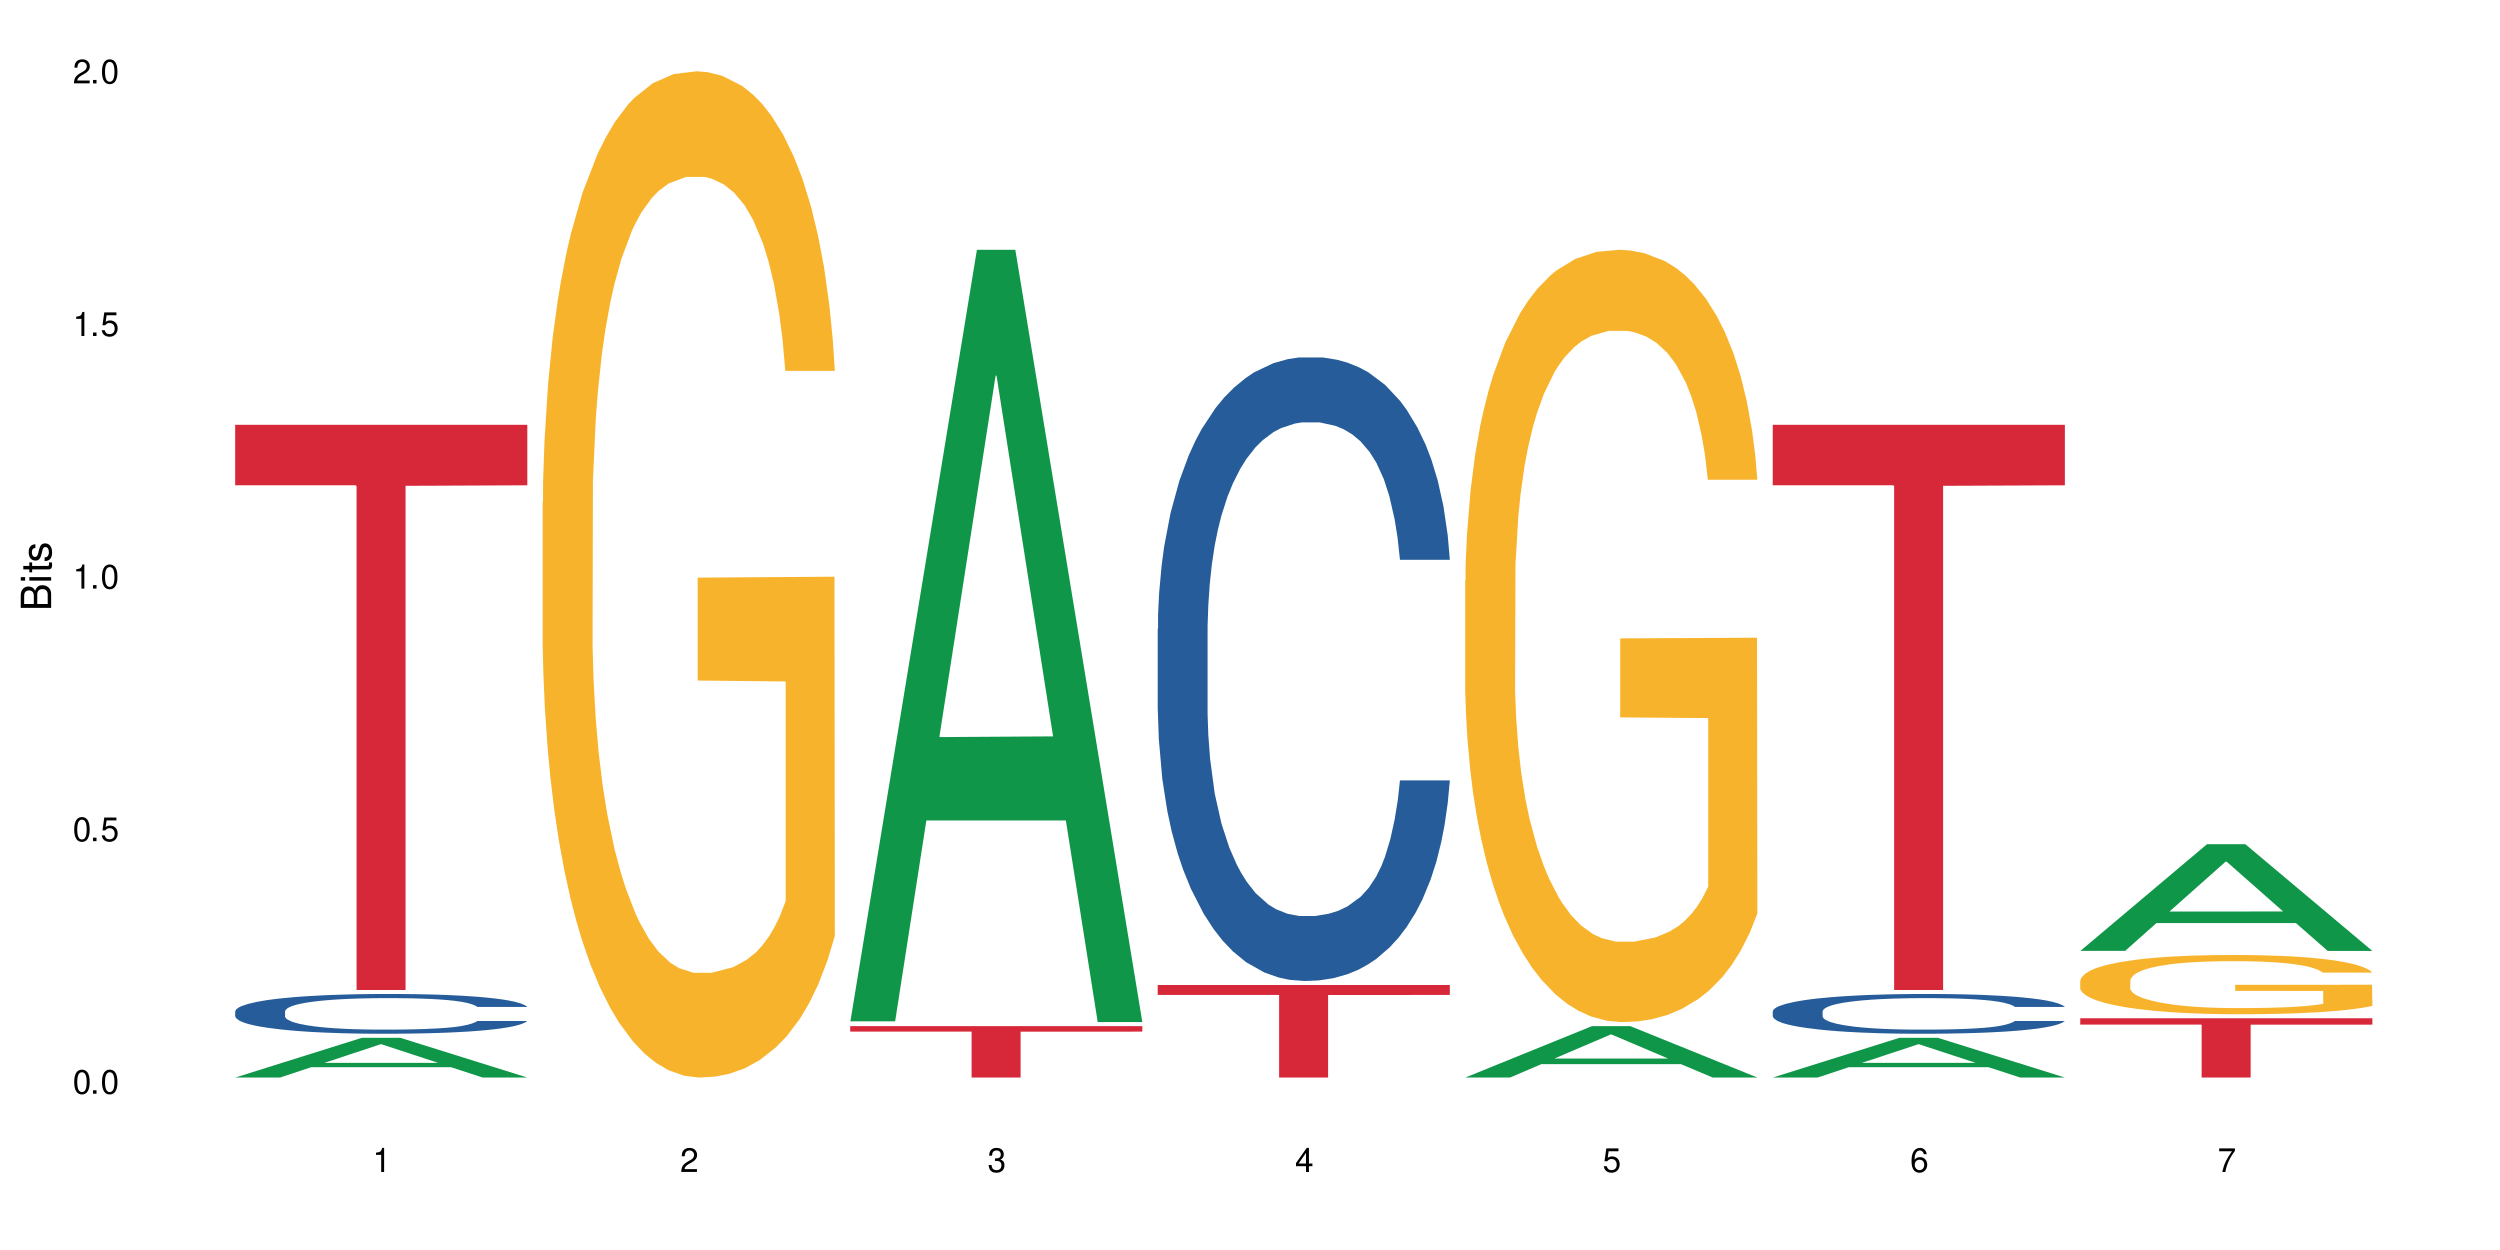 <?xml version="1.0" encoding="UTF-8"?>
<svg xmlns="http://www.w3.org/2000/svg" xmlns:xlink="http://www.w3.org/1999/xlink" width="720" height="360" viewBox="0 0 720 360">
<defs>
<g>
<g id="glyph-0-0">
</g>
<g id="glyph-0-1">
<path d="M 2.641 -6.938 C 2 -6.938 1.422 -6.656 1.078 -6.172 C 0.641 -5.562 0.406 -4.641 0.406 -3.359 C 0.406 -1.016 1.188 0.219 2.641 0.219 C 4.078 0.219 4.859 -1.016 4.859 -3.297 C 4.859 -4.641 4.656 -5.547 4.203 -6.172 C 3.844 -6.656 3.281 -6.938 2.641 -6.938 Z M 2.641 -6.188 C 3.547 -6.188 4 -5.25 4 -3.375 C 4 -1.406 3.562 -0.484 2.625 -0.484 C 1.734 -0.484 1.281 -1.438 1.281 -3.344 C 1.281 -5.25 1.734 -6.188 2.641 -6.188 Z M 2.641 -6.188 "/>
</g>
<g id="glyph-0-2">
<path d="M 1.828 -1 L 0.828 -1 L 0.828 0 L 1.828 0 Z M 1.828 -1 "/>
</g>
<g id="glyph-0-3">
<path d="M 4.562 -6.797 L 1.062 -6.797 L 0.547 -3.094 L 1.328 -3.094 C 1.719 -3.562 2.047 -3.734 2.578 -3.734 C 3.484 -3.734 4.062 -3.109 4.062 -2.094 C 4.062 -1.125 3.484 -0.531 2.578 -0.531 C 1.828 -0.531 1.375 -0.906 1.188 -1.672 L 0.328 -1.672 C 0.453 -1.109 0.547 -0.844 0.75 -0.594 C 1.125 -0.078 1.828 0.219 2.594 0.219 C 3.969 0.219 4.922 -0.781 4.922 -2.219 C 4.922 -3.562 4.031 -4.484 2.719 -4.484 C 2.25 -4.484 1.859 -4.359 1.469 -4.062 L 1.734 -5.969 L 4.562 -5.969 Z M 4.562 -6.797 "/>
</g>
<g id="glyph-0-4">
<path d="M 2.484 -4.938 L 2.484 0 L 3.328 0 L 3.328 -6.938 L 2.766 -6.938 C 2.469 -5.875 2.281 -5.734 0.984 -5.562 L 0.984 -4.938 Z M 2.484 -4.938 "/>
</g>
<g id="glyph-0-5">
<path d="M 4.859 -0.828 L 1.281 -0.828 C 1.359 -1.406 1.672 -1.781 2.5 -2.281 L 3.469 -2.828 C 4.406 -3.344 4.906 -4.062 4.906 -4.906 C 4.906 -5.484 4.672 -6.031 4.266 -6.406 C 3.859 -6.766 3.375 -6.938 2.719 -6.938 C 1.859 -6.938 1.219 -6.625 0.844 -6.031 C 0.609 -5.672 0.5 -5.234 0.484 -4.531 L 1.328 -4.531 C 1.359 -5.016 1.406 -5.281 1.531 -5.516 C 1.75 -5.938 2.188 -6.203 2.703 -6.203 C 3.469 -6.203 4.031 -5.641 4.031 -4.891 C 4.031 -4.344 3.719 -3.859 3.125 -3.516 L 2.234 -3 C 0.812 -2.172 0.406 -1.531 0.328 -0.016 L 4.859 -0.016 Z M 4.859 -0.828 "/>
</g>
<g id="glyph-0-6">
<path d="M 2.125 -3.188 L 2.578 -3.188 C 3.5 -3.188 3.984 -2.766 3.984 -1.922 C 3.984 -1.062 3.469 -0.531 2.594 -0.531 C 1.656 -0.531 1.203 -1 1.156 -2.016 L 0.312 -2.016 C 0.344 -1.453 0.438 -1.094 0.609 -0.781 C 0.953 -0.109 1.625 0.219 2.547 0.219 C 3.953 0.219 4.859 -0.625 4.859 -1.938 C 4.859 -2.828 4.516 -3.297 3.703 -3.594 C 4.344 -3.844 4.656 -4.328 4.656 -5.031 C 4.656 -6.219 3.875 -6.938 2.578 -6.938 C 1.203 -6.938 0.484 -6.172 0.453 -4.703 L 1.297 -4.703 C 1.312 -5.125 1.344 -5.359 1.453 -5.578 C 1.641 -5.969 2.062 -6.203 2.594 -6.203 C 3.344 -6.203 3.797 -5.75 3.797 -5 C 3.797 -4.516 3.609 -4.219 3.25 -4.047 C 3.016 -3.953 2.703 -3.922 2.125 -3.906 Z M 2.125 -3.188 "/>
</g>
<g id="glyph-0-7">
<path d="M 3.141 -1.672 L 3.141 0 L 3.984 0 L 3.984 -1.672 L 4.984 -1.672 L 4.984 -2.438 L 3.984 -2.438 L 3.984 -6.938 L 3.359 -6.938 L 0.266 -2.578 L 0.266 -1.672 Z M 3.141 -2.438 L 1 -2.438 L 3.141 -5.5 Z M 3.141 -2.438 "/>
</g>
<g id="glyph-0-8">
<path d="M 4.781 -5.125 C 4.609 -6.266 3.891 -6.938 2.844 -6.938 C 2.094 -6.938 1.422 -6.578 1.031 -5.953 C 0.594 -5.266 0.406 -4.422 0.406 -3.172 C 0.406 -2 0.578 -1.25 0.984 -0.641 C 1.359 -0.078 1.953 0.219 2.703 0.219 C 3.984 0.219 4.922 -0.75 4.922 -2.094 C 4.922 -3.375 4.062 -4.281 2.844 -4.281 C 2.172 -4.281 1.641 -4.031 1.281 -3.516 C 1.281 -5.234 1.828 -6.188 2.797 -6.188 C 3.391 -6.188 3.797 -5.797 3.938 -5.125 Z M 2.734 -3.531 C 3.547 -3.531 4.062 -2.953 4.062 -2.031 C 4.062 -1.156 3.484 -0.531 2.703 -0.531 C 1.922 -0.531 1.328 -1.188 1.328 -2.078 C 1.328 -2.938 1.906 -3.531 2.734 -3.531 Z M 2.734 -3.531 "/>
</g>
<g id="glyph-0-9">
<path d="M 4.984 -6.797 L 0.438 -6.797 L 0.438 -5.969 L 4.109 -5.969 C 2.5 -3.656 1.828 -2.234 1.328 0 L 2.219 0 C 2.594 -2.172 3.453 -4.047 4.984 -6.094 Z M 4.984 -6.797 "/>
</g>
<g id="glyph-1-0">
</g>
<g id="glyph-1-1">
<path d="M 0 -0.953 L 0 -4.891 C 0 -5.719 -0.234 -6.344 -0.734 -6.797 C -1.188 -7.234 -1.812 -7.469 -2.5 -7.469 C -3.547 -7.469 -4.188 -7 -4.625 -5.875 C -4.984 -6.688 -5.625 -7.094 -6.531 -7.094 C -7.172 -7.094 -7.734 -6.859 -8.141 -6.391 C -8.562 -5.922 -8.75 -5.344 -8.75 -4.5 L -8.75 -0.953 Z M -4.984 -2.062 L -7.766 -2.062 L -7.766 -4.219 C -7.766 -4.844 -7.688 -5.203 -7.453 -5.5 C -7.219 -5.812 -6.859 -5.969 -6.375 -5.969 C -5.891 -5.969 -5.531 -5.812 -5.297 -5.5 C -5.062 -5.203 -4.984 -4.844 -4.984 -4.219 Z M -0.984 -2.062 L -4 -2.062 L -4 -4.781 C -4 -5.766 -3.438 -6.359 -2.484 -6.359 C -1.547 -6.359 -0.984 -5.766 -0.984 -4.781 Z M -0.984 -2.062 "/>
</g>
<g id="glyph-1-2">
<path d="M -6.281 -1.797 L -6.281 -0.797 L 0 -0.797 L 0 -1.797 Z M -8.75 -1.797 L -8.75 -0.797 L -7.484 -0.797 L -7.484 -1.797 Z M -8.75 -1.797 "/>
</g>
<g id="glyph-1-3">
<path d="M -6.281 -3.047 L -6.281 -2.016 L -8.016 -2.016 L -8.016 -1.016 L -6.281 -1.016 L -6.281 -0.172 L -5.469 -0.172 L -5.469 -1.016 L -0.719 -1.016 C -0.078 -1.016 0.281 -1.453 0.281 -2.234 C 0.281 -2.5 0.25 -2.719 0.188 -3.047 L -0.641 -3.047 C -0.609 -2.906 -0.594 -2.766 -0.594 -2.562 C -0.594 -2.141 -0.719 -2.016 -1.156 -2.016 L -5.469 -2.016 L -5.469 -3.047 Z M -6.281 -3.047 "/>
</g>
<g id="glyph-1-4">
<path d="M -4.531 -5.25 C -5.766 -5.25 -6.469 -4.422 -6.469 -2.969 C -6.469 -1.516 -5.719 -0.562 -4.547 -0.562 C -3.562 -0.562 -3.094 -1.062 -2.734 -2.562 L -2.516 -3.484 C -2.344 -4.188 -2.094 -4.469 -1.641 -4.469 C -1.047 -4.469 -0.641 -3.875 -0.641 -3 C -0.641 -2.453 -0.797 -2 -1.062 -1.75 C -1.25 -1.594 -1.422 -1.531 -1.875 -1.469 L -1.875 -0.406 C -0.422 -0.453 0.281 -1.266 0.281 -2.922 C 0.281 -4.5 -0.5 -5.516 -1.719 -5.516 C -2.656 -5.516 -3.172 -4.984 -3.469 -3.734 L -3.703 -2.766 C -3.891 -1.953 -4.156 -1.609 -4.594 -1.609 C -5.188 -1.609 -5.547 -2.125 -5.547 -2.938 C -5.547 -3.75 -5.203 -4.172 -4.531 -4.203 Z M -4.531 -5.25 "/>
</g>
</g>
</defs>
<rect x="-72" y="-36" width="864" height="432" fill="rgb(100%, 100%, 100%)" fill-opacity="1"/>
<path fill-rule="nonzero" fill="rgb(6.275%, 58.824%, 28.235%)" fill-opacity="1" d="M 67.73 310.32 L 67.82 310.312 L 104.227 298.887 L 115.281 298.887 L 151.867 310.332 L 139.012 310.332 L 129.844 307.344 L 89.664 307.344 L 80.676 310.32 L 67.73 310.32 L 93.527 306.109 L 126.156 306.098 L 109.887 300.758 L 109.707 300.746 L 109.527 300.777 L 93.438 306.098 L 93.527 306.109 Z M 67.73 310.32 "/>
<path fill-rule="nonzero" fill="rgb(14.51%, 36.078%, 60%)" fill-opacity="1" d="M 67.73 291.258 L 67.832 291.246 L 67.832 290.996 L 68.141 290.598 L 68.859 290.094 L 69.578 289.75 L 71.426 289.133 L 73.988 288.535 L 76.656 288.074 L 78.605 287.805 L 80.352 287.594 L 84.352 287.207 L 86.918 287.008 L 89.688 286.832 L 93.074 286.652 L 95.535 286.547 L 101.078 286.379 L 105.18 286.309 L 108.363 286.277 L 115.238 286.277 L 119.34 286.316 L 122.316 286.371 L 125.598 286.453 L 128.371 286.547 L 133.191 286.777 L 137.5 287.07 L 139.449 287.238 L 142.527 287.562 L 144.891 287.875 L 146.531 288.148 L 148.379 288.535 L 150.02 289.008 L 151.25 289.539 L 151.867 289.988 L 137.5 289.988 L 136.785 289.57 L 135.961 289.246 L 134.422 288.816 L 132.883 288.516 L 130.73 288.211 L 128.781 288.012 L 126.113 287.812 L 123.754 287.688 L 121.289 287.594 L 118.93 287.531 L 114.414 287.469 L 109.184 287.469 L 107.234 287.488 L 103.23 287.574 L 101.078 287.648 L 98 287.793 L 95.844 287.93 L 93.281 288.137 L 91.535 288.316 L 89.379 288.59 L 87.84 288.828 L 86.098 289.176 L 85.07 289.438 L 84.148 289.73 L 83.328 290.074 L 82.711 290.441 L 82.301 290.828 L 82.094 291.203 L 82.094 292.824 L 82.301 293.203 L 82.812 293.641 L 84.148 294.281 L 86.098 294.836 L 88.355 295.273 L 90.508 295.586 L 91.742 295.734 L 93.383 295.902 L 95.945 296.109 L 99.641 296.32 L 101.797 296.402 L 105.078 296.488 L 108.465 296.531 L 112.98 296.531 L 116.98 296.488 L 119.648 296.434 L 122.418 296.352 L 126.215 296.172 L 128.574 296.008 L 130.629 295.809 L 132.168 295.609 L 133.191 295.441 L 134.73 295.117 L 135.961 294.762 L 136.887 294.395 L 137.5 294.039 L 151.867 294.039 L 151.25 294.457 L 150.328 294.867 L 149.402 295.168 L 147.969 295.535 L 146.324 295.859 L 143.965 296.227 L 142.016 296.465 L 139.449 296.727 L 137.09 296.926 L 134.527 297.105 L 130.73 297.312 L 128.266 297.418 L 125.598 297.512 L 122.418 297.598 L 118.418 297.668 L 114.109 297.711 L 110.105 297.723 L 105.797 297.703 L 102.617 297.66 L 98.41 297.566 L 93.176 297.375 L 89.379 297.18 L 86.406 296.98 L 83.84 296.77 L 80.969 296.488 L 77.273 296.027 L 75.016 295.672 L 73.477 295.379 L 71.734 294.969 L 70.5 294.605 L 69.066 294.02 L 68.039 293.277 L 67.73 292.699 Z M 67.73 291.258 "/>
<path fill-rule="nonzero" fill="rgb(83.922%, 15.686%, 22.353%)" fill-opacity="1" d="M 67.73 122.344 L 151.867 122.344 L 151.867 139.766 L 116.801 139.918 L 116.801 285.113 L 102.695 285.113 L 102.695 140.07 L 102.488 139.766 L 67.73 139.766 Z M 67.73 122.344 "/>
<path fill-rule="nonzero" fill="rgb(96.863%, 70.196%, 16.863%)" fill-opacity="1" d="M 156.293 144.652 L 156.398 144.387 L 156.398 139.094 L 156.809 127.184 L 157.832 110.777 L 159.168 97.277 L 160.605 86.691 L 161.527 81.133 L 163.066 73.195 L 164.398 67.371 L 167.785 55.461 L 172.094 44.348 L 174.457 39.582 L 177.121 35.082 L 180.918 30.055 L 182.664 28.203 L 188 23.965 L 194.051 21.32 L 200.723 20.527 L 203.801 20.789 L 208.008 21.848 L 213.754 24.762 L 217.035 27.406 L 219.602 30.055 L 222.27 33.496 L 225.551 38.789 L 228.629 45.141 L 231.094 51.492 L 233.555 59.43 L 235.605 67.902 L 237.352 77.164 L 238.891 88.281 L 239.812 97.543 L 240.43 106.805 L 226.168 106.805 L 225.348 97.543 L 224.422 90.398 L 222.883 81.664 L 221.344 75.312 L 219.805 70.281 L 216.934 63.402 L 214.473 59.168 L 211.395 55.461 L 208.418 53.078 L 205.031 51.492 L 202.98 50.961 L 197.543 50.961 L 192.617 52.816 L 189.742 54.934 L 187.691 57.051 L 184.816 61.02 L 183.074 64.195 L 182.047 66.312 L 178.969 74.516 L 176.918 81.93 L 175.789 86.957 L 174.352 94.898 L 173.328 102.043 L 172.199 112.629 L 171.582 120.57 L 170.762 138.566 L 170.66 186.207 L 170.965 196.262 L 171.582 207.113 L 172.402 216.641 L 173.633 226.699 L 174.867 234.375 L 177.02 244.695 L 178.867 251.578 L 180.305 256.078 L 183.074 263.223 L 184.203 265.605 L 186.871 270.367 L 189.641 274.074 L 193.027 277.25 L 195.59 278.836 L 199.695 280.16 L 204.93 280.16 L 211.086 278.574 L 214.984 276.457 L 217.652 274.34 L 219.395 272.484 L 221.551 269.574 L 223.09 266.926 L 224.527 264.016 L 226.27 259.516 L 226.27 196.262 L 200.926 195.996 L 200.926 166.355 L 240.328 166.09 L 240.43 269.574 L 238.273 276.719 L 235.605 283.602 L 233.043 288.895 L 230.375 293.395 L 226.578 298.422 L 223.5 301.598 L 218.781 305.305 L 214.473 307.688 L 209.957 309.273 L 205.953 310.066 L 201.234 310.332 L 197.027 309.805 L 192.512 308.215 L 188.922 306.098 L 185.641 303.453 L 182.355 300.012 L 178.25 294.453 L 175.582 289.953 L 172.812 284.395 L 170.043 277.777 L 167.582 270.633 L 165.938 265.074 L 164.297 258.723 L 162.555 250.781 L 160.91 241.785 L 159.68 233.578 L 158.551 224.316 L 157.73 215.582 L 156.91 203.672 L 156.5 194.145 L 156.293 185.941 Z M 156.293 144.652 "/>
<path fill-rule="nonzero" fill="rgb(6.275%, 58.824%, 28.235%)" fill-opacity="1" d="M 244.859 294.152 L 244.949 293.945 L 281.352 71.934 L 292.41 71.934 L 328.992 294.363 L 316.141 294.363 L 306.969 236.301 L 266.789 236.301 L 257.801 294.152 L 244.859 294.152 L 270.656 212.281 L 303.285 212.074 L 287.016 108.273 L 286.836 108.066 L 286.656 108.691 L 270.566 212.074 L 270.656 212.281 Z M 244.859 294.152 "/>
<path fill-rule="nonzero" fill="rgb(83.922%, 15.686%, 22.353%)" fill-opacity="1" d="M 244.859 295.527 L 328.992 295.527 L 328.992 297.109 L 293.93 297.125 L 293.93 310.332 L 279.82 310.332 L 279.82 297.137 L 279.617 297.109 L 244.859 297.109 Z M 244.859 295.527 "/>
<path fill-rule="nonzero" fill="rgb(14.51%, 36.078%, 60%)" fill-opacity="1" d="M 333.422 181.082 L 333.523 180.918 L 333.523 176.977 L 333.832 170.738 L 334.551 162.859 L 335.27 157.441 L 337.113 147.758 L 339.68 138.402 L 342.348 131.18 L 344.297 126.91 L 346.043 123.629 L 350.043 117.555 L 352.609 114.434 L 355.379 111.645 L 358.766 108.855 L 361.227 107.211 L 366.766 104.586 L 370.871 103.438 L 374.051 102.945 L 380.926 102.945 L 385.031 103.602 L 388.008 104.422 L 391.289 105.734 L 394.059 107.211 L 398.883 110.824 L 403.191 115.422 L 405.141 118.047 L 408.219 123.137 L 410.578 128.059 L 412.223 132.328 L 414.066 138.402 L 415.711 145.789 L 416.941 154.16 L 417.555 161.219 L 403.191 161.219 L 402.473 154.652 L 401.652 149.562 L 400.113 142.832 L 398.574 138.074 L 396.422 133.312 L 394.469 130.195 L 391.805 127.074 L 389.441 125.105 L 386.98 123.629 L 384.621 122.645 L 380.105 121.656 L 374.875 121.656 L 372.922 121.984 L 368.922 123.301 L 366.766 124.449 L 363.688 126.746 L 361.535 128.879 L 358.969 132.164 L 357.227 134.953 L 355.07 139.223 L 353.531 142.996 L 351.789 148.414 L 350.762 152.52 L 349.836 157.113 L 349.016 162.531 L 348.402 168.277 L 347.992 174.352 L 347.785 180.258 L 347.785 205.703 L 347.992 211.613 L 348.504 218.508 L 349.836 228.52 L 351.789 237.219 L 354.043 244.113 L 356.199 249.039 L 357.43 251.336 L 359.07 253.965 L 361.637 257.246 L 365.332 260.531 L 367.484 261.844 L 370.77 263.156 L 374.156 263.812 L 378.668 263.812 L 382.672 263.156 L 385.34 262.336 L 388.109 261.023 L 391.906 258.23 L 394.266 255.605 L 396.316 252.484 L 397.855 249.367 L 398.883 246.742 L 400.422 241.652 L 401.652 236.07 L 402.578 230.324 L 403.191 224.746 L 417.555 224.746 L 416.941 231.312 L 416.016 237.711 L 415.094 242.473 L 413.656 248.219 L 412.016 253.309 L 409.656 259.051 L 407.707 262.828 L 405.141 266.93 L 402.781 270.051 L 400.215 272.84 L 396.422 276.125 L 393.957 277.766 L 391.289 279.242 L 388.109 280.555 L 384.109 281.703 L 379.797 282.363 L 375.797 282.527 L 371.488 282.199 L 368.305 281.539 L 364.102 280.062 L 358.867 277.109 L 355.07 273.988 L 352.094 270.871 L 349.531 267.586 L 346.656 263.156 L 342.965 255.934 L 340.707 250.352 L 339.168 245.754 L 337.422 239.355 L 336.191 233.609 L 334.754 224.418 L 333.73 212.762 L 333.422 203.734 Z M 333.422 181.082 "/>
<path fill-rule="nonzero" fill="rgb(83.922%, 15.686%, 22.353%)" fill-opacity="1" d="M 333.422 283.688 L 417.555 283.688 L 417.555 286.543 L 382.492 286.566 L 382.492 310.332 L 368.383 310.332 L 368.383 286.59 L 368.18 286.543 L 333.422 286.543 Z M 333.422 283.688 "/>
<path fill-rule="nonzero" fill="rgb(6.275%, 58.824%, 28.235%)" fill-opacity="1" d="M 421.984 310.32 L 422.074 310.305 L 458.48 295.527 L 469.535 295.527 L 506.121 310.332 L 493.266 310.332 L 484.098 306.469 L 443.918 306.469 L 434.93 310.32 L 421.984 310.32 L 447.781 304.867 L 480.41 304.855 L 464.141 297.945 L 463.961 297.93 L 463.781 297.973 L 447.691 304.855 L 447.781 304.867 Z M 421.984 310.32 "/>
<path fill-rule="nonzero" fill="rgb(96.863%, 70.196%, 16.863%)" fill-opacity="1" d="M 421.984 167.203 L 422.086 167 L 422.086 162.938 L 422.496 153.797 L 423.523 141.203 L 424.859 130.844 L 426.293 122.719 L 427.219 118.453 L 428.758 112.359 L 430.09 107.887 L 433.477 98.746 L 437.785 90.215 L 440.145 86.559 L 442.812 83.105 L 446.609 79.246 L 448.355 77.824 L 453.688 74.574 L 459.742 72.543 L 466.41 71.934 L 469.488 72.137 L 473.695 72.949 L 479.441 75.184 L 482.727 77.215 L 485.293 79.246 L 487.957 81.887 L 491.242 85.949 L 494.32 90.824 L 496.781 95.699 L 499.246 101.793 L 501.297 108.293 L 503.043 115.406 L 504.582 123.938 L 505.504 131.047 L 506.121 138.156 L 491.859 138.156 L 491.035 131.047 L 490.113 125.562 L 488.574 118.859 L 487.035 113.984 L 485.496 110.121 L 482.625 104.84 L 480.16 101.59 L 477.082 98.746 L 474.105 96.918 L 470.723 95.699 L 468.668 95.293 L 463.23 95.293 L 458.305 96.715 L 455.434 98.34 L 453.383 99.965 L 450.508 103.012 L 448.766 105.449 L 447.738 107.074 L 444.66 113.375 L 442.609 119.062 L 441.48 122.922 L 440.043 129.016 L 439.016 134.5 L 437.887 142.625 L 437.273 148.719 L 436.453 162.531 L 436.348 199.094 L 436.656 206.812 L 437.273 215.141 L 438.094 222.453 L 439.324 230.172 L 440.555 236.062 L 442.711 243.984 L 444.559 249.266 L 445.992 252.719 L 448.766 258.203 L 449.895 260.031 L 452.562 263.688 L 455.332 266.531 L 458.715 268.969 L 461.281 270.188 L 465.387 271.203 L 470.617 271.203 L 476.773 269.984 L 480.676 268.359 L 483.34 266.734 L 485.086 265.312 L 487.242 263.078 L 488.781 261.047 L 490.215 258.812 L 491.961 255.359 L 491.961 206.812 L 466.617 206.609 L 466.617 183.859 L 506.016 183.656 L 506.121 263.078 L 503.965 268.562 L 501.297 273.844 L 498.73 277.906 L 496.066 281.363 L 492.27 285.223 L 489.191 287.66 L 484.469 290.504 L 480.16 292.332 L 475.645 293.551 L 471.645 294.16 L 466.926 294.363 L 462.719 293.957 L 458.203 292.738 L 454.613 291.113 L 451.328 289.082 L 448.047 286.441 L 443.941 282.176 L 441.273 278.719 L 438.504 274.453 L 435.734 269.375 L 433.27 263.891 L 431.629 259.625 L 429.988 254.75 L 428.242 248.656 L 426.602 241.75 L 425.371 235.453 L 424.242 228.344 L 423.422 221.641 L 422.602 212.5 L 422.191 205.188 L 421.984 198.891 Z M 421.984 167.203 "/>
<path fill-rule="nonzero" fill="rgb(6.275%, 58.824%, 28.235%)" fill-opacity="1" d="M 510.547 310.32 L 510.637 310.312 L 547.043 298.887 L 558.098 298.887 L 594.684 310.332 L 581.828 310.332 L 572.66 307.344 L 532.48 307.344 L 523.492 310.32 L 510.547 310.32 L 536.348 306.109 L 568.977 306.098 L 552.707 300.758 L 552.527 300.746 L 552.348 300.777 L 536.258 306.098 L 536.348 306.109 Z M 510.547 310.32 "/>
<path fill-rule="nonzero" fill="rgb(14.51%, 36.078%, 60%)" fill-opacity="1" d="M 510.547 291.258 L 510.652 291.246 L 510.652 290.996 L 510.957 290.598 L 511.676 290.094 L 512.395 289.75 L 514.242 289.133 L 516.809 288.535 L 519.473 288.074 L 521.426 287.805 L 523.168 287.594 L 527.168 287.207 L 529.734 287.008 L 532.504 286.832 L 535.891 286.652 L 538.355 286.547 L 543.895 286.379 L 548 286.309 L 551.18 286.277 L 558.055 286.277 L 562.156 286.316 L 565.133 286.371 L 568.418 286.453 L 571.188 286.547 L 576.008 286.777 L 580.32 287.07 L 582.27 287.238 L 585.348 287.562 L 587.707 287.875 L 589.348 288.148 L 591.195 288.535 L 592.836 289.008 L 594.066 289.539 L 594.684 289.988 L 580.32 289.988 L 579.602 289.57 L 578.781 289.246 L 577.242 288.816 L 575.703 288.516 L 573.547 288.211 L 571.598 288.012 L 568.93 287.812 L 566.57 287.688 L 564.105 287.594 L 561.746 287.531 L 557.234 287.469 L 552 287.469 L 550.051 287.488 L 546.051 287.574 L 543.895 287.648 L 540.816 287.793 L 538.66 287.93 L 536.098 288.137 L 534.352 288.316 L 532.199 288.59 L 530.66 288.828 L 528.914 289.176 L 527.887 289.438 L 526.965 289.73 L 526.145 290.074 L 525.527 290.441 L 525.117 290.828 L 524.914 291.203 L 524.914 292.824 L 525.117 293.203 L 525.629 293.641 L 526.965 294.281 L 528.914 294.836 L 531.172 295.273 L 533.324 295.586 L 534.559 295.734 L 536.199 295.902 L 538.766 296.109 L 542.457 296.32 L 544.613 296.402 L 547.895 296.488 L 551.281 296.531 L 555.797 296.531 L 559.797 296.488 L 562.465 296.434 L 565.234 296.352 L 569.031 296.172 L 571.391 296.008 L 573.445 295.809 L 574.984 295.609 L 576.008 295.441 L 577.547 295.117 L 578.781 294.762 L 579.703 294.395 L 580.32 294.039 L 594.684 294.039 L 594.066 294.457 L 593.145 294.867 L 592.223 295.168 L 590.785 295.535 L 589.145 295.859 L 586.781 296.227 L 584.832 296.465 L 582.27 296.727 L 579.91 296.926 L 577.344 297.105 L 573.547 297.312 L 571.086 297.418 L 568.418 297.512 L 565.234 297.598 L 561.234 297.668 L 556.926 297.711 L 552.922 297.723 L 548.613 297.703 L 545.434 297.66 L 541.227 297.566 L 535.992 297.375 L 532.199 297.18 L 529.223 296.98 L 526.656 296.77 L 523.785 296.488 L 520.09 296.027 L 517.832 295.672 L 516.293 295.379 L 514.551 294.969 L 513.316 294.605 L 511.883 294.02 L 510.855 293.277 L 510.547 292.699 Z M 510.547 291.258 "/>
<path fill-rule="nonzero" fill="rgb(83.922%, 15.686%, 22.353%)" fill-opacity="1" d="M 510.547 122.344 L 594.684 122.344 L 594.684 139.766 L 559.617 139.918 L 559.617 285.113 L 545.512 285.113 L 545.512 140.07 L 545.305 139.766 L 510.547 139.766 Z M 510.547 122.344 "/>
<path fill-rule="nonzero" fill="rgb(6.275%, 58.824%, 28.235%)" fill-opacity="1" d="M 599.113 273.844 L 599.203 273.816 L 635.605 243.137 L 646.664 243.137 L 683.246 273.875 L 670.395 273.875 L 661.223 265.852 L 621.043 265.852 L 612.055 273.844 L 599.113 273.844 L 624.91 262.531 L 657.539 262.504 L 641.27 248.16 L 641.09 248.129 L 640.91 248.215 L 624.82 262.504 L 624.91 262.531 Z M 599.113 273.844 "/>
<path fill-rule="nonzero" fill="rgb(96.863%, 70.196%, 16.863%)" fill-opacity="1" d="M 599.113 282.348 L 599.215 282.332 L 599.215 282.02 L 599.625 281.32 L 600.652 280.352 L 601.984 279.559 L 603.422 278.934 L 604.344 278.605 L 605.883 278.141 L 607.219 277.797 L 610.602 277.094 L 614.914 276.441 L 617.273 276.16 L 619.941 275.895 L 623.738 275.598 L 625.48 275.488 L 630.816 275.242 L 636.871 275.086 L 643.539 275.039 L 646.617 275.055 L 650.824 275.117 L 656.57 275.285 L 659.852 275.441 L 662.418 275.598 L 665.086 275.801 L 668.367 276.113 L 671.445 276.488 L 673.91 276.859 L 676.371 277.328 L 678.426 277.828 L 680.168 278.371 L 681.707 279.027 L 682.633 279.574 L 683.246 280.117 L 668.984 280.117 L 668.164 279.574 L 667.242 279.152 L 665.703 278.637 L 664.164 278.266 L 662.625 277.969 L 659.75 277.562 L 657.289 277.312 L 654.211 277.094 L 651.234 276.953 L 647.848 276.859 L 645.797 276.828 L 640.359 276.828 L 635.434 276.938 L 632.559 277.062 L 630.508 277.188 L 627.637 277.422 L 625.891 277.609 L 624.863 277.734 L 621.785 278.219 L 619.734 278.652 L 618.605 278.949 L 617.168 279.418 L 616.145 279.836 L 615.016 280.461 L 614.398 280.93 L 613.578 281.988 L 613.477 284.793 L 613.785 285.387 L 614.398 286.023 L 615.219 286.586 L 616.453 287.18 L 617.684 287.629 L 619.836 288.238 L 621.684 288.645 L 623.121 288.91 L 625.891 289.328 L 627.02 289.469 L 629.688 289.75 L 632.457 289.969 L 635.844 290.156 L 638.41 290.25 L 642.512 290.328 L 647.746 290.328 L 653.902 290.234 L 657.801 290.109 L 660.469 289.984 L 662.211 289.875 L 664.367 289.703 L 665.906 289.547 L 667.344 289.375 L 669.086 289.109 L 669.086 285.387 L 643.742 285.371 L 643.742 283.625 L 683.145 283.609 L 683.246 289.703 L 681.094 290.125 L 678.426 290.527 L 675.859 290.84 L 673.191 291.105 L 669.395 291.402 L 666.316 291.59 L 661.598 291.809 L 657.289 291.949 L 652.773 292.039 L 648.773 292.086 L 644.051 292.102 L 639.844 292.07 L 635.332 291.977 L 631.738 291.855 L 628.457 291.699 L 625.172 291.496 L 621.07 291.168 L 618.402 290.902 L 615.629 290.574 L 612.859 290.188 L 610.398 289.766 L 608.758 289.438 L 607.113 289.062 L 605.371 288.598 L 603.73 288.066 L 602.496 287.582 L 601.367 287.039 L 600.547 286.523 L 599.727 285.824 L 599.316 285.262 L 599.113 284.777 Z M 599.113 282.348 "/>
<path fill-rule="nonzero" fill="rgb(83.922%, 15.686%, 22.353%)" fill-opacity="1" d="M 599.113 293.266 L 683.246 293.266 L 683.246 295.094 L 648.184 295.109 L 648.184 310.332 L 634.074 310.332 L 634.074 295.125 L 633.871 295.094 L 599.113 295.094 Z M 599.113 293.266 "/>
<g fill="rgb(0%, 0%, 0%)" fill-opacity="1">
<use xlink:href="#glyph-0-1" x="20.965" y="314.993"/>
<use xlink:href="#glyph-0-2" x="25.965" y="314.993"/>
<use xlink:href="#glyph-0-1" x="28.965" y="314.993"/>
</g>
<g fill="rgb(0%, 0%, 0%)" fill-opacity="1">
<use xlink:href="#glyph-0-1" x="20.965" y="242.251"/>
<use xlink:href="#glyph-0-2" x="25.965" y="242.251"/>
<use xlink:href="#glyph-0-3" x="28.965" y="242.251"/>
</g>
<g fill="rgb(0%, 0%, 0%)" fill-opacity="1">
<use xlink:href="#glyph-0-4" x="20.965" y="169.509"/>
<use xlink:href="#glyph-0-2" x="25.965" y="169.509"/>
<use xlink:href="#glyph-0-1" x="28.965" y="169.509"/>
</g>
<g fill="rgb(0%, 0%, 0%)" fill-opacity="1">
<use xlink:href="#glyph-0-4" x="20.965" y="96.767"/>
<use xlink:href="#glyph-0-2" x="25.965" y="96.767"/>
<use xlink:href="#glyph-0-3" x="28.965" y="96.767"/>
</g>
<g fill="rgb(0%, 0%, 0%)" fill-opacity="1">
<use xlink:href="#glyph-0-5" x="20.965" y="24.024"/>
<use xlink:href="#glyph-0-2" x="25.965" y="24.024"/>
<use xlink:href="#glyph-0-1" x="28.965" y="24.024"/>
</g>
<g fill="rgb(0%, 0%, 0%)" fill-opacity="1">
<use xlink:href="#glyph-0-4" x="107.297" y="337.532"/>
</g>
<g fill="rgb(0%, 0%, 0%)" fill-opacity="1">
<use xlink:href="#glyph-0-5" x="195.863" y="337.532"/>
</g>
<g fill="rgb(0%, 0%, 0%)" fill-opacity="1">
<use xlink:href="#glyph-0-6" x="284.426" y="337.532"/>
</g>
<g fill="rgb(0%, 0%, 0%)" fill-opacity="1">
<use xlink:href="#glyph-0-7" x="372.988" y="337.532"/>
</g>
<g fill="rgb(0%, 0%, 0%)" fill-opacity="1">
<use xlink:href="#glyph-0-3" x="461.551" y="337.532"/>
</g>
<g fill="rgb(0%, 0%, 0%)" fill-opacity="1">
<use xlink:href="#glyph-0-8" x="550.117" y="337.532"/>
</g>
<g fill="rgb(0%, 0%, 0%)" fill-opacity="1">
<use xlink:href="#glyph-0-9" x="638.68" y="337.532"/>
</g>
<g fill="rgb(0%, 0%, 0%)" fill-opacity="1">
<use xlink:href="#glyph-1-1" x="14.725" y="176.012"/>
<use xlink:href="#glyph-1-2" x="14.725" y="168.012"/>
<use xlink:href="#glyph-1-3" x="14.725" y="165.012"/>
<use xlink:href="#glyph-1-4" x="14.725" y="162.012"/>
</g>
</svg>
